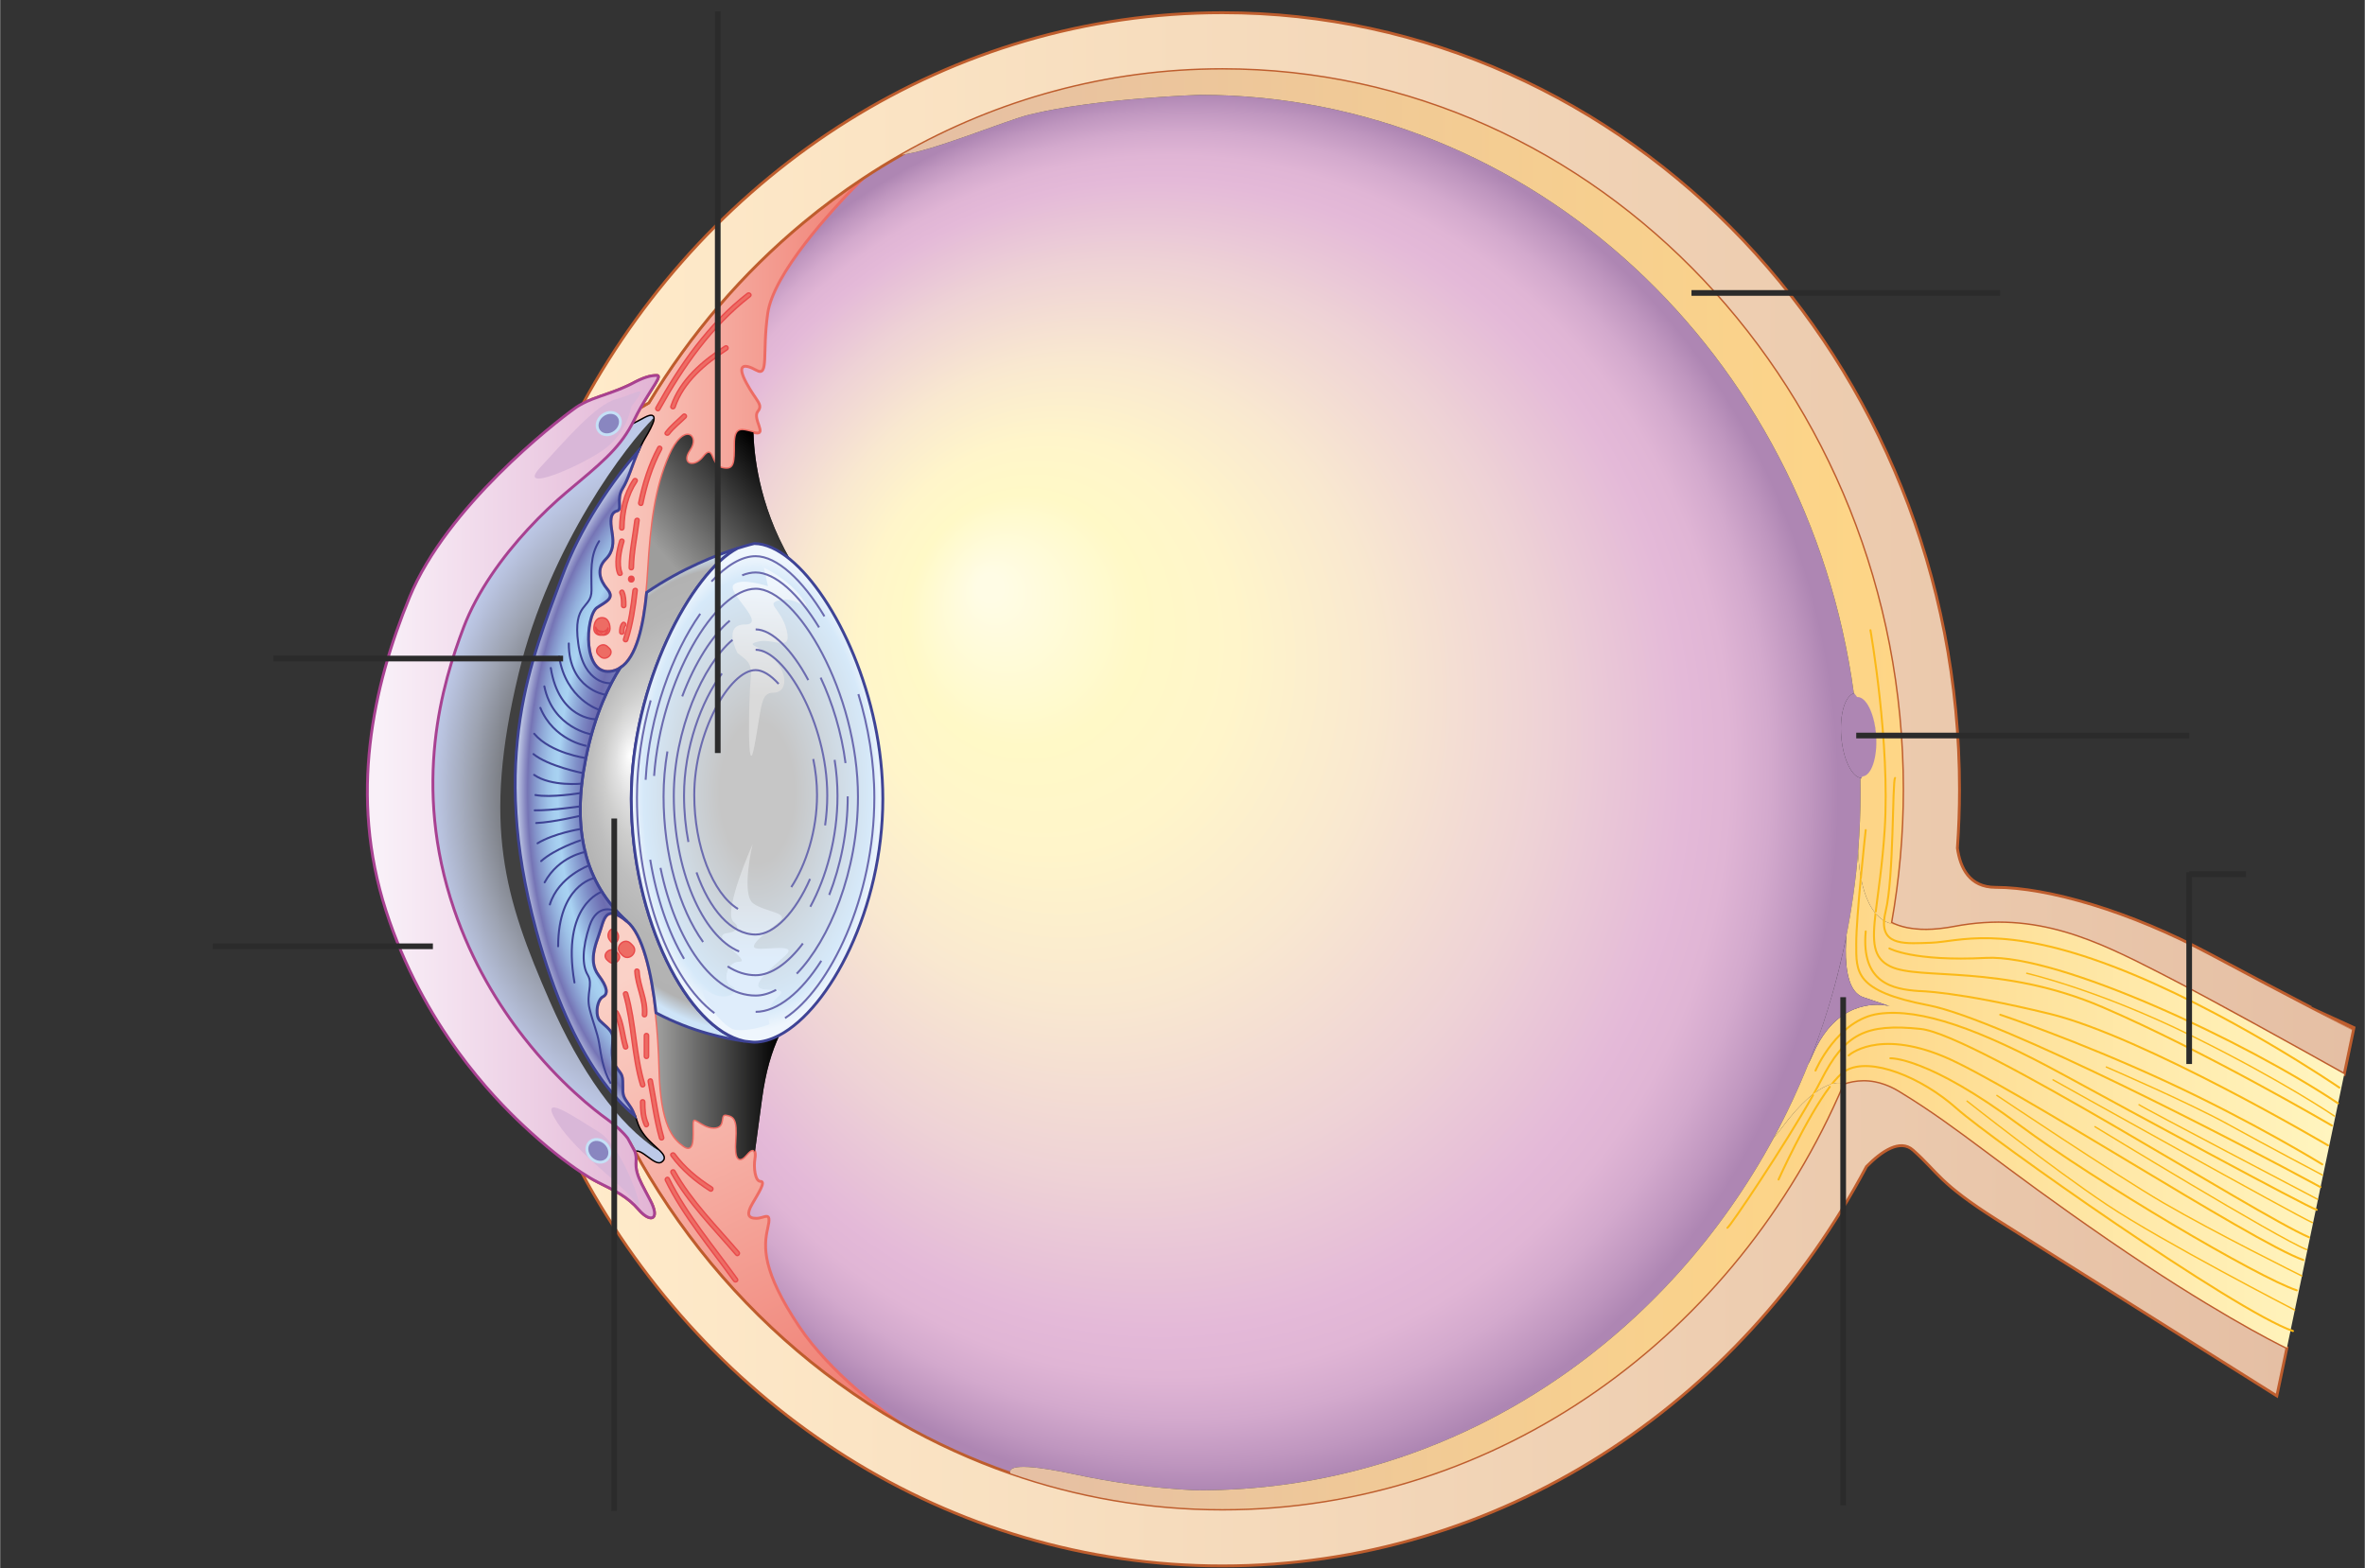 <?xml version="1.0" encoding="utf-8"?>
<svg xmlns="http://www.w3.org/2000/svg" xmlns:xlink="http://www.w3.org/1999/xlink" version="1.1" x="0px" y="0px" width="603px" height="400px" viewBox="0 0 416 276" xml:space="preserve">
  <rect x="0" y="0" width="416" height="276" fill="#333333" stroke="none"/>
  <g id="Posterior_x5F_compartment">
    <radialGradient id="3SVGID6_1_" cx="210.44" cy="139.478" r="112.922" fx="173.344" fy="105.656" gradientTransform="matrix(1 0 0 1.09 0 -12.539)" gradientUnits="userSpaceOnUse">
      <stop offset="0.02" style="stop-color:#FFFCE5"/>
      <stop offset="0.179" style="stop-color:#FFF9C7"/>
      <stop offset="0.294" style="stop-color:#FFF5CA"/>
      <stop offset="0.46" style="stop-color:#F9E8D0"/>
      <stop offset="0.657" style="stop-color:#EED2D6"/>
      <stop offset="0.823" style="stop-color:#E4B9D8"/>
      <stop offset="0.873" style="stop-color:#E0B5D5"/>
      <stop offset="0.921" style="stop-color:#D3A9CD"/>
      <stop offset="0.968" style="stop-color:#BF96BF"/>
      <stop offset="1" style="stop-color:#AE86B3"/>
    </radialGradient>
    <path fill="url(#3SVGID6_1_)" d="M327.425,136.917c-1.636-0.116-3.188-3.246-3.525-7.213c-0.337-3.968,0.668-7.315,2.261-7.704   l-0.066-0.084c-8.09-59.415-56.597-105.225-115.041-105.225c0,0-18.243,0.591-29.999,3.481c-4.098,1.007-17.306,6.526-22.438,7.05   c-2.348,1.334-4.647,2.751-6.899,4.243c-5.759,5.766-15.693,16.712-16.689,23.689c-1,7,0.25,11.25-2,10s-3.5-1-1.75,2.25   s3,3.75,2,5s1.75,4.25-0.5,3.75c-0.088-0.02-0.171-0.04-0.255-0.06c0.063,3.221,0.773,12.562,6.454,22.359   c8.075,6.656,16.302,24.237,16.302,42.102c0,19.374-9.309,36.913-18.18,41.61c-1.367,2.918-2.413,6.355-3.07,11.239   c-0.602,4.47-0.997,7.402-1.256,9.327c0.081,0.277,0.088,0.678,0.006,1.173c-0.25,1.5,0,4,1,4s-0.5,2.25-1.5,4s-0.75,2.5,0.75,2.5   s2.75-1.5,2,1.75s-1,7.5,5.5,17.25c5.506,8.259,14.955,15.08,17.718,16.975c6.185,3.544,12.698,6.522,19.475,8.882   c-0.635-1.914,5.521-1.043,11.058,0.144c7,1.5,14,2.5,21.408,2.854c0.289,0.014,0.578,0.003,0.867,0.003   c40.689,0,76.555-22.208,97.326-55.749c3.749-6.054,6.999-12.48,9.703-19.208c0.98-2.438,1.892-4.915,2.724-7.43   c0.998-3.016,1.877-6.089,2.652-9.207c0.497-1.998,0.956-4.011,1.358-6.047c0.969-4.897,1.665-9.9,2.062-14.991   c0.261-3.349,0.4-6.733,0.4-10.152c0-0.776-0.007-1.55-0.021-2.323L327.425,136.917z"/>
  </g>
  <g id="Ciliary_x5F_body">
    <g>
      <linearGradient id="3SVGID6_2_" gradientUnits="userSpaceOnUse" x1="103.499" y1="74.818" x2="151.718" y2="74.818">
        <stop offset="0" style="stop-color:#FAD1C7"/>
        <stop offset="0.022" style="stop-color:#FACFC5"/>
        <stop offset="1" style="stop-color:#F08074"/>
      </linearGradient>
      <path fill="url(#3SVGID6_2_)" stroke="#ED6C64" stroke-width="0.5" stroke-miterlimit="10" d="M141.371,39.144    c-10.69,8.863-19.925,19.605-27.258,31.754c-0.471,0.267-0.957,0.553-1.457,0.858c-0.376,0.668-0.758,1.382-1.127,2.147    c-0.15,0.311-0.304,0.611-0.463,0.905c0.361-0.173,0.73-0.361,1.096-0.554c0.38-0.201,0.757-0.405,1.117-0.601    c2.75-1.5,1.5,1,0,3.5c-0.402,0.67-0.767,1.47-1.112,2.315c-0.941,2.306-1.724,4.971-2.638,6.435c-1.25,2,0,3.75-1,4    s-1.25,1.25-1,3c0.049,0.345,0.106,0.702,0.155,1.063c0.202,1.469,0.25,3.033-1.155,4.438c-1.75,1.75-1,3.75,0.25,5.25    s0.25,2-1.75,3.25c-1.05,0.656-1.754,3.861-1.464,6.686c0.263,2.556,1.339,4.801,3.714,4.564c0.652-0.065,1.237-0.282,1.769-0.615    c2.911-1.83,4.105-7.379,4.68-13.282c0.125-1.28,0.224-2.574,0.301-3.853c0.5-8.25,1.25-14.5,3.75-20.25s5.25-3.5,3.5-1    s0.75,3.5,2.5,1.25s1,1.5,3.25,2s2.25-1,2.25-4.25c0-3.124,1.157-2.553,3.245-2.06c0.084,0.02,0.167,0.04,0.255,0.06    c2.25,0.5-0.5-2.5,0.5-3.75s-0.25-1.75-2-5s-0.5-3.5,1.75-2.25s1-3,2-10c0.997-6.977,10.931-17.923,16.689-23.689    C148.14,33.836,144.684,36.397,141.371,39.144z"/>
      <linearGradient id="3SVGID6_3_" gradientUnits="userSpaceOnUse" x1="108.918" y1="172.665" x2="145.418" y2="248.165">
        <stop offset="0" style="stop-color:#FAD1C7"/>
        <stop offset="0.022" style="stop-color:#FACFC5"/>
        <stop offset="1" style="stop-color:#F08074"/>
      </linearGradient>
      <path fill="url(#3SVGID6_3_)" stroke="#ED6C64" stroke-width="0.5" stroke-miterlimit="10" d="M140.529,233.404    c-6.5-9.75-6.25-14-5.5-17.25s-0.5-1.75-2-1.75s-1.75-0.75-0.75-2.5s2.5-4,1.5-4s-1.25-2.5-1-4    c0.083-0.495,0.075-0.896-0.006-1.173c-0.164-0.563-0.657-0.582-1.494,0.423c-1.25,1.5-2,1-1.75-2.5s-0.25-4.25-1.75-4.5    s0,2.25-2.25,2.25s-3.75-2.75-3.75-0.5s0.25,5-1.5,3.75s-4-3.5-4.25-13.5c-0.079-3.16-0.284-6.593-0.652-9.915    c-0.796-7.192-2.362-13.862-5.098-16.085c-4-3.25-4-0.25-5,2.5c-0.639,1.757-1.067,3.309-0.906,4.723    c0.091,0.799,0.365,1.555,0.906,2.277c1.5,2,1.75,3.25,0.75,3.75c-0.583,0.292-0.985,1.348-1.03,2.376    c-0.032,0.735,0.113,1.457,0.53,1.874c0.152,0.152,0.31,0.297,0.468,0.44c0.883,0.798,1.782,1.5,1.782,2.56    c0,0.334-0.035,0.741-0.068,1.185c-0.091,1.216-0.165,2.716,0.568,3.815c1,1.5,1.25,1.25,1.25,3.25s0,2,1.25,3.75    c0.416,0.582,0.633,1.108,0.809,1.635c0.353,1.057,0.523,2.113,1.691,3.615c1.75,2.25,4.5,3.5,3,4.5    c-1.089,0.727-3.497-2.632-4.637-1.844c0.011,0.036,0.015,0.072,0.026,0.109c0.822,1.486,1.666,2.958,2.543,4.405    c8.681,14.335,20.018,26.7,33.265,36.325c3.465,2.518,7.058,4.851,10.771,6.979C155.483,248.484,146.035,241.663,140.529,233.404z    "/>
      <path fill="#ED6C64" stroke="#E94B4C" stroke-width="0.25" stroke-miterlimit="10" d="M107.279,110.57    c-0.022-1.024-0.492-2.058-1.718-1.836c-0.844,0.152-1.094,1.119-1.116,1.836c-0.05,1.613,2.45,1.608,2.5,0    c0.01-0.161,0.005-0.161-0.014-0.001c0.038-0.235-0.126,0.211-0.186,0.26c-0.184,0.107-0.368,0.214-0.552,0.322    c0.01-0.002,0.021-0.004,0.031-0.006c-0.321-0.042-0.642-0.084-0.963-0.126c0.01,0.005,0.02,0.01,0.03,0.016    c-0.149-0.15-0.299-0.299-0.449-0.449c-0.075-0.229-0.092-0.267-0.051-0.112c-0.025-0.132-0.03-0.101-0.014,0.096    C104.814,112.18,107.314,112.184,107.279,110.57L107.279,110.57z"/>
      <path fill="#ED6C64" stroke="#E94B4C" stroke-width="0.25" stroke-miterlimit="10" d="M109.145,167.788    c0.111,0.111,0.222,0.223,0.333,0.333c1.141,1.141,2.909-0.627,1.768-1.768c-0.111-0.111-0.222-0.222-0.333-0.333    C109.772,164.879,108.004,166.647,109.145,167.788L109.145,167.788z"/>
      <path fill="#ED6C64" stroke="#E94B4C" stroke-width="0.25" stroke-miterlimit="10" d="M107.182,165.37    c0.072,0.098,0.144,0.196,0.216,0.294c0.739,1.007,1.884-0.553,1.145-1.56c-0.072-0.098-0.144-0.196-0.216-0.294    C107.588,162.803,106.442,164.363,107.182,165.37L107.182,165.37z"/>
      <path fill="#ED6C64" stroke="#E94B4C" stroke-width="0.25" stroke-miterlimit="10" d="M106.76,168.914    c0.099,0.092,0.198,0.184,0.296,0.276c1.016,0.944,2.591-0.519,1.575-1.463c-0.099-0.092-0.198-0.184-0.297-0.276    C107.319,166.507,105.744,167.97,106.76,168.914L106.76,168.914z"/>
      <path fill="#ED6C64" stroke="#E94B4C" stroke-width="0.25" stroke-miterlimit="10" d="M105.26,115.247    c0.099,0.092,0.198,0.184,0.296,0.276c1.016,0.944,2.591-0.519,1.575-1.463c-0.099-0.092-0.198-0.184-0.297-0.276    C105.819,112.84,104.244,114.303,105.26,115.247L105.26,115.247z"/>
      <path fill="#ED6C64" stroke="#E94B4C" stroke-width="0.25" stroke-miterlimit="10" d="M109.391,100.804    c-0.637-1.555-0.14-3.945,0.333-5.467c0.144-0.463-0.581-0.66-0.724-0.199c-0.513,1.651-1.019,4.192-0.333,5.866    C108.848,101.445,109.574,101.252,109.391,100.804L109.391,100.804z"/>
      <path fill="#ED6C64" stroke="#E94B4C" stroke-width="0.25" stroke-miterlimit="10" d="M109.039,104.427    c0.313,0.669,0.281,1.421,0.282,2.144c0,0.484,0.75,0.484,0.75,0c0-0.873-0.007-1.718-0.384-2.522    C109.481,103.61,108.834,103.991,109.039,104.427L109.039,104.427z"/>
      <path fill="#ED6C64" stroke="#E94B4C" stroke-width="0.25" stroke-miterlimit="10" d="M111.654,91.57    c-0.335,2.787-0.956,5.517-1,8.333c-0.007,0.484,0.743,0.483,0.75,0c0.044-2.813,0.665-5.55,1-8.333    C112.461,91.091,111.711,91.096,111.654,91.57L111.654,91.57z"/>
      <path fill="#ED6C64" stroke="#E94B4C" stroke-width="0.25" stroke-miterlimit="10" d="M111.32,103.904    c-0.327,2.915-0.756,5.768-1.653,8.567c-0.148,0.462,0.577,0.658,0.724,0.199c0.917-2.862,1.346-5.789,1.68-8.766    C112.124,103.423,111.374,103.429,111.32,103.904L111.32,103.904z"/>
      <path fill="#ED6C64" stroke="#E94B4C" stroke-width="0.25" stroke-miterlimit="10" d="M109.43,109.639    c-0.387,0.455-0.441,1.022-0.443,1.599c-0.001,0.484,0.749,0.483,0.75,0c0.001-0.349-0.017-0.786,0.223-1.068    C110.272,109.803,109.744,109.27,109.43,109.639L109.43,109.639z"/>
      <g>
        <path fill="#ED6C64" d="M111.029,101.904"/>
        <g><path fill="#E94B4C" d="M111.029,102.529c0.806,0,0.806-1.25,0-1.25S110.223,102.529,111.029,102.529L111.029,102.529z"/>
        </g>
      </g>
      <path fill="#ED6C64" stroke="#E94B4C" stroke-width="0.25" stroke-miterlimit="10" d="M113.057,88.67    c0.691-3.34,1.676-6.561,3.295-9.577c0.229-0.426-0.418-0.805-0.647-0.379c-1.648,3.07-2.667,6.353-3.372,9.756    C112.236,88.942,112.959,89.144,113.057,88.67L113.057,88.67z"/>
      <path fill="#ED6C64" stroke="#E94B4C" stroke-width="0.25" stroke-miterlimit="10" d="M117.686,76.427    c0.852-1.109,1.952-1.95,2.941-2.924c0.345-0.34-0.186-0.87-0.53-0.53c-1.039,1.023-2.165,1.911-3.059,3.076    C116.744,76.432,117.396,76.805,117.686,76.427L117.686,76.427z"/>
      <path fill="#ED6C64" stroke="#E94B4C" stroke-width="0.25" stroke-miterlimit="10" d="M109.737,92.904    c0.042-2.872,0.662-5.736,2.282-8.144c0.271-0.403-0.379-0.778-0.647-0.379c-1.69,2.513-2.34,5.527-2.384,8.523    C108.98,93.388,109.73,93.387,109.737,92.904L109.737,92.904z"/>
      <path fill="#ED6C64" stroke="#E94B4C" stroke-width="0.25" stroke-miterlimit="10" d="M111.654,170.904    c0.12,2.63,1.553,4.982,1.333,7.667c-0.04,0.482,0.711,0.479,0.75,0c0.22-2.692-1.213-5.037-1.333-7.667    C112.382,170.422,111.632,170.42,111.654,170.904L111.654,170.904z"/>
      <path fill="#ED6C64" stroke="#E94B4C" stroke-width="0.25" stroke-miterlimit="10" d="M113.32,182.237c0,1.222,0,2.444,0,3.667    c0,0.483,0.75,0.483,0.75,0c0-1.222,0-2.444,0-3.667C114.07,181.753,113.32,181.753,113.32,182.237L113.32,182.237z"/>
      <path fill="#ED6C64" stroke="#E94B4C" stroke-width="0.25" stroke-miterlimit="10" d="M114,190.337c0.646,3.342,1.062,6.72,2,10    c0.133,0.464,0.857,0.267,0.724-0.199c-0.939-3.279-1.354-6.658-2-10C114.632,189.663,113.909,189.865,114,190.337L114,190.337z"/>
      <path fill="#ED6C64" stroke="#E94B4C" stroke-width="0.25" stroke-miterlimit="10" d="M109.667,175.003    c1.5,5.247,1.416,10.775,3,16c0.14,0.461,0.864,0.265,0.724-0.199c-1.584-5.223-1.5-10.752-3-16    C110.258,174.34,109.534,174.538,109.667,175.003L109.667,175.003z"/>
      <path fill="#ED6C64" stroke="#E94B4C" stroke-width="0.25" stroke-miterlimit="10" d="M112.654,193.904    c0.001,1.465,0.091,2.842,0.718,4.189c0.204,0.438,0.85,0.057,0.647-0.379c-0.565-1.215-0.614-2.493-0.615-3.811    C113.403,193.42,112.653,193.42,112.654,193.904L112.654,193.904z"/>
      <path fill="#ED6C64" stroke="#E94B4C" stroke-width="0.25" stroke-miterlimit="10" d="M108.039,178.427    c0.997,1.811,1.024,3.963,1.628,5.91c0.143,0.46,0.867,0.264,0.724-0.199c-0.626-2.018-0.67-4.211-1.705-6.09    C108.453,177.625,107.805,178.002,108.039,178.427L108.039,178.427z"/>
      <path fill="#ED6C64" stroke="#E94B4C" stroke-width="0.25" stroke-miterlimit="10" d="M116.019,72.093    c4.155-7.508,9.111-14.614,15.941-19.924c0.381-0.296-0.153-0.823-0.53-0.53c-6.88,5.349-11.874,12.515-16.059,20.076    C115.137,72.138,115.785,72.516,116.019,72.093L116.019,72.093z"/>
      <path fill="#ED6C64" stroke="#E94B4C" stroke-width="0.25" stroke-miterlimit="10" d="M118.724,71.67    c1.508-4.442,5.342-7.637,9.161-10.109c0.404-0.262,0.029-0.911-0.379-0.647c-3.998,2.587-7.929,5.916-9.505,10.557    C117.845,71.93,118.569,72.125,118.724,71.67L118.724,71.67z"/>
      <path fill="#ED6C64" stroke="#E94B4C" stroke-width="0.25" stroke-miterlimit="10" d="M117.039,207.76    c3.174,6.431,7.853,11.866,12,17.666c0.279,0.39,0.93,0.016,0.647-0.379c-4.147-5.799-8.826-11.235-12-17.666    C117.472,206.948,116.825,207.328,117.039,207.76L117.039,207.76z"/>
      <path fill="#ED6C64" stroke="#E94B4C" stroke-width="0.25" stroke-miterlimit="10" d="M118.039,206.426    c3,5.384,7.417,9.759,11.392,14.41c0.314,0.368,0.843-0.165,0.53-0.531c-3.934-4.603-8.306-8.931-11.274-14.258    C118.451,205.625,117.803,206.003,118.039,206.426L118.039,206.426z"/>
      <path fill="#ED6C64" stroke="#E94B4C" stroke-width="0.25" stroke-miterlimit="10" d="M118.039,203.426    c1.837,2.504,4.19,4.477,6.801,6.135c0.41,0.26,0.786-0.39,0.379-0.648c-2.497-1.585-4.775-3.469-6.532-5.865    C118.403,202.662,117.752,203.036,118.039,203.426L118.039,203.426z"/>
    </g>
  </g>
  <g id="Anterior_x5F_compartment">
    <g>
      <linearGradient id="3SVGID6_4_" gradientUnits="userSpaceOnUse" x1="136.481" y1="81.756" x2="116.712" y2="98.483">
        <stop offset="0" style="stop-color:#000000"/>
        <stop offset="0.98" style="stop-color:#9D9D9C"/>
      </linearGradient>
      <path fill="url(#3SVGID6_4_)" d="M132.654,95.654c1.988,0,4.15,1.008,6.323,2.799c-5.68-9.797-6.391-19.138-6.454-22.359    c-2.087-0.493-3.245-1.064-3.245,2.06c0,3.25,0,4.75-2.25,4.25s-1.5-4.25-3.25-2s-4.25,1.25-2.5-1.25s-1-4.75-3.5,1    s-3.25,12-3.75,20.25c-0.078,1.278-0.177,2.573-0.301,3.853c6.217-4.261,12.458-6.644,15.993-7.77    C131.544,95.905,132.654,95.654,132.654,95.654z"/>
      <linearGradient id="3SVGID6_5_" gradientUnits="userSpaceOnUse" x1="115.377" y1="191.095" x2="137.099" y2="191.095">
        <stop offset="0.02" style="stop-color:#9D9D9C"/>
        <stop offset="1" style="stop-color:#000000"/>
      </linearGradient>
      <path fill="url(#3SVGID6_5_)" d="M131.147,183.251c-0.105-0.019-0.209-0.033-0.314-0.056c0.031,0.008,0.063,0.021,0.094,0.028    c-2.922-0.389-9.15-1.57-15.549-4.984c0.368,3.322,0.573,6.755,0.652,9.915c0.25,10,2.5,12.25,4.25,13.5s1.5-1.5,1.5-3.75    s1.5,0.5,3.75,0.5s0.75-2.5,2.25-2.25s2,1,1.75,4.5s0.5,4,1.75,2.5c0.837-1.005,1.33-0.986,1.494-0.423    c0.259-1.925,0.654-4.857,1.256-9.327c0.657-4.883,1.703-8.32,3.07-11.239c-1.51,0.8-3.009,1.239-4.445,1.239    C132.654,183.404,132.101,183.372,131.147,183.251z"/>
      <linearGradient id="3SVGID6_6_" gradientUnits="userSpaceOnUse" x1="110.401" y1="201.494" x2="111.668" y2="201.494">
        <stop offset="0.02" style="stop-color:#9D9D9C"/>
        <stop offset="1" style="stop-color:#000000"/>
      </linearGradient>
      <path fill="url(#3SVGID6_6_)" d="M110.401,200.318c0.399,0.758,0.803,1.513,1.216,2.261c0.017,0.03,0.034,0.061,0.05,0.091    c-0.011-0.037-0.015-0.073-0.026-0.109C111.409,201.823,110.985,201.074,110.401,200.318z"/>
    </g>
    <radialGradient id="3SVGID6_7_" cx="124.418" cy="139.354" r="48.591" fx="102.529" fy="139.386" gradientTransform="matrix(1 0 0 1.265 0 -36.879)" gradientUnits="userSpaceOnUse">
      <stop offset="0.004" style="stop-color:#000000"/>
      <stop offset="0.09" style="stop-color:#1A1A19"/>
      <stop offset="0.219" style="stop-color:#3D3D3D"/>
      <stop offset="0.374" style="stop-color:#5B5C5E"/>
      <stop offset="0.55" style="stop-color:#7D8087"/>
      <stop offset="0.743" style="stop-color:#9DA3B2"/>
      <stop offset="0.948" style="stop-color:#B8C2DE"/>
      <stop offset="0.997" style="stop-color:#BDC9E8"/>
    </radialGradient>
    <path fill="url(#3SVGID6_7_)" stroke="#000000" stroke-width="0.5" stroke-miterlimit="10" d="M113.279,199.904   c-1.168-1.502-1.339-2.559-1.691-3.615c-1.773-1.464-4.04-3.772-6.474-7.324c-3.604-5.259-7.571-13.244-10.835-25.311   c-8.25-30.5-0.75-47.75,4.5-62c1.698-4.608,3.918-8.793,6.146-12.354c2.715-4.338,5.439-7.745,7.243-9.831   c0.345-0.845,0.709-1.645,1.112-2.315c1.5-2.5,2.75-5,0-3.5c-0.359,0.196-0.736,0.4-1.117,0.601   c-0.366,0.193-0.735,0.381-1.096,0.554c-2.311,4.281-5.6,6.927-11.37,11.761c-2.118,1.775-4.492,4.01-6.844,6.561   c-4.497,4.875-8.916,10.926-11.323,17.272c-3.667,9.667-9.167,27.667-1.667,49.667c3.145,9.224,7.753,16.741,12.304,22.554   c6.304,8.052,12.496,12.827,14.529,14.279c1.601,1.144,2.834,2.286,3.706,3.414c0.584,0.756,1.008,1.505,1.241,2.242   c1.141-0.788,3.548,2.57,4.637,1.844C117.779,203.404,115.029,202.154,113.279,199.904z"/>
    <g>
      <radialGradient id="3SVGID6_8_" cx="124.418" cy="139.354" r="48.591" fx="102.529" fy="139.386" gradientTransform="matrix(1 0 0 1.265 0 -36.879)" gradientUnits="userSpaceOnUse">
        <stop offset="0.004" style="stop-color:#000000"/>
        <stop offset="0.09" style="stop-color:#1A1A19"/>
        <stop offset="0.219" style="stop-color:#3D3D3D"/>
        <stop offset="0.374" style="stop-color:#5B5C5E"/>
        <stop offset="0.55" style="stop-color:#7D8087"/>
        <stop offset="0.743" style="stop-color:#9DA3B2"/>
        <stop offset="0.948" style="stop-color:#B8C2DE"/>
        <stop offset="0.997" style="stop-color:#BDC9E8"/>
      </radialGradient>
      <path fill="url(#3SVGID6_8_)" d="M95.362,176.237c-8-18.333-10.333-31-5.333-58c4.307-23.254,20.47-40.315,24.875-44.604    c0.005-0.526-0.434-0.629-1.625,0.021c-0.359,0.196-0.736,0.4-1.117,0.601c-0.366,0.193-0.735,0.381-1.096,0.554    c-2.311,4.281-5.6,6.927-11.37,11.761c-2.118,1.775-4.492,4.01-6.844,6.561c-4.497,4.875-8.916,10.926-11.323,17.272    c-3.667,9.667-9.167,27.667-1.667,49.667c3.145,9.224,7.753,16.741,12.304,22.554c6.304,8.052,12.496,12.827,14.529,14.279    c1.601,1.144,2.834,2.286,3.706,3.414c0.584,0.756,1.008,1.505,1.241,2.242c1.141-0.788,3.548,2.57,4.637,1.844    c0.803-0.535,0.383-1.145-0.445-1.939C108.783,198.061,100.628,188.306,95.362,176.237z"/>
      <path fill="#404040" d="M113.279,199.904c-1.168-1.502-1.339-2.559-1.691-3.615c-1.773-1.464-4.04-3.772-6.474-7.324    c-3.604-5.259-7.571-13.244-10.835-25.311c-8.25-30.5-0.75-47.75,4.5-62c1.698-4.608,3.918-8.793,6.146-12.354    c2.715-4.338,5.439-7.745,7.243-9.831c0.345-0.845,0.709-1.645,1.112-2.315c0.85-1.417,1.618-2.832,1.625-3.521    c-4.405,4.289-18.208,22.104-23.708,44.938c-6.43,26.695-2.5,39.333,5.5,57.667c5.266,12.069,12.088,21.824,19.139,26.227    C115.116,201.776,114.091,200.949,113.279,199.904z"/>
    </g>
  </g>
  <g id="Sclera">
    <g>
      <linearGradient id="3SVGID6_9_" gradientUnits="userSpaceOnUse" x1="102.289" y1="232.818" x2="402.303" y2="232.818">
        <stop offset="0" style="stop-color:#FFEBCA"/>
        <stop offset="1" style="stop-color:#E5BFA4"/>
      </linearGradient>
      <path fill="url(#3SVGID6_9_)" stroke="#BE5D2D" stroke-width="0.5" stroke-miterlimit="10" d="M334.445,192.158    c-0.139-0.085-0.275-0.169-0.416-0.254c-0.85-0.514-1.679-0.895-2.491-1.184c-0.577-0.206-1.146-0.361-1.702-0.467    c-0.716-0.136-1.414-0.194-2.092-0.187c-1.243,0.014-2.419,0.244-3.515,0.627c-18.74,44.097-60.637,74.877-109.201,74.877    c-13.022,0-25.562-2.222-37.307-6.311c-6.776-2.359-13.29-5.338-19.475-8.882c-3.714-2.128-7.307-4.461-10.771-6.979    c-13.247-9.625-24.583-21.99-33.265-36.325c-0.877-1.447-1.721-2.919-2.543-4.405c0.155,0.529,0.231,1.054,0.195,1.568    c-0.058,0.81,0.013,1.479,0.196,2.153c0.344,1.271,1.107,2.561,2.304,4.847c1.651,3.151,0.328,3.862-1.412,2.271    c-0.192-0.177-0.389-0.373-0.588-0.605c-2-2.334-4.167-3.333-7.167-4.833c-0.833-0.417-1.819-1.002-2.907-1.717    c22.332,41.304,64.499,69.217,112.74,69.217c48.654,0,91.127-28.396,113.307-70.283c2.649-2.685,5.905-4.918,8.193-2.884    c4.5,4,4.5,5.75,14.75,12.25s49.25,31,49.25,31l1.774-8.479c-2.366-1.16-13.593-6.864-31.274-19.021    C351.291,204.583,344.941,198.562,334.445,192.158z"/>
      <linearGradient id="3SVGID6_10_" gradientUnits="userSpaceOnUse" x1="102.543" y1="95.64" x2="414.029" y2="95.64">
        <stop offset="0" style="stop-color:#FFEBCA"/>
        <stop offset="1" style="stop-color:#E5BFA4"/>
      </linearGradient>
      <path fill="url(#3SVGID6_10_)" stroke="#BE5D2D" stroke-width="0.5" stroke-miterlimit="10" d="M388.779,167.904    c-14-7.5-28.5-11.75-37.75-11.75c-4.58,0-6.217-3.433-6.703-6.898c0.244-3.417,0.37-6.869,0.37-10.352    c0-75.358-58.169-136.667-129.667-136.667c-48.055,0-90.088,27.696-112.485,68.738c0.449-0.231,0.99-0.483,1.653-0.738    c1.859-0.715,3.952-1.326,5.88-2.217c0.319-0.147,0.645-0.284,0.953-0.45c2.167-1.167,3.333-1.5,4.5-1.5    c0.982,0-0.871,2.131-2.873,5.687c0.5-0.305,0.986-0.591,1.457-0.858c7.333-12.149,16.567-22.892,27.258-31.754    c3.313-2.747,6.769-5.308,10.348-7.679c2.251-1.492,4.551-2.909,6.899-4.243c16.817-9.556,36.025-14.985,56.411-14.985    c65.985,0,119.667,56.822,119.667,126.667c0,8.029-0.718,15.882-2.073,23.5c0.794,0.41,1.745,0.748,2.875,0.973    c0.72,0.144,1.511,0.243,2.388,0.28c0.653,0.028,1.353,0.022,2.1-0.021c0.816-0.047,1.693-0.142,2.63-0.286    c0.379-0.059,0.765-0.122,1.164-0.198c14.5-2.75,25,2.5,36.25,8.25c8.707,4.45,25.291,13.687,32.349,17.638l1.651-7.888    C414.029,181.154,402.779,175.404,388.779,167.904z"/>
    </g>
  </g>
  <g id="Fovea">
    <path fill="#AE86B3" d="M330.088,129.178c-0.352-4.132-2.02-7.365-3.729-7.22c-0.067,0.006-0.133,0.025-0.198,0.042   c-1.593,0.389-2.598,3.736-2.261,7.704c0.337,3.967,1.89,7.097,3.525,7.213c0.068,0.004,0.136,0.013,0.204,0.007   C329.338,136.779,330.438,133.31,330.088,129.178z"/>
  </g>
  <g id="Optic_x5F_nerve">
    <g>
      <linearGradient id="3SVGID6_11_" gradientUnits="userSpaceOnUse" x1="321.559" y1="193.451" x2="421.877" y2="193.451">
        <stop offset="5.693900e-004" style="stop-color:#FED686"/>
        <stop offset="1" style="stop-color:#FFF9C7"/>
      </linearGradient>
      <path fill="url(#3SVGID6_11_)" d="M380.029,171.404c-11.25-5.75-21.75-11-36.25-8.25c-0.399,0.076-0.785,0.139-1.164,0.198    c-0.937,0.144-1.813,0.238-2.63,0.286c-0.747,0.043-1.446,0.048-2.1,0.021c-0.29-0.012-0.557-0.041-0.828-0.066    c-0.55-0.051-1.078-0.117-1.56-0.214c-0.871-0.173-1.634-0.415-2.302-0.704c-5.595-0.948-6.257-10.122-6.327-12.945    c-0.412,5.25-1.148,10.403-2.169,15.447c0.037-0.186,0.08-0.369,0.117-0.555c-0.126,1.473-0.205,3.405-0.018,5.246    c0.264,2.579,1.053,4.968,2.98,5.622c4.667,1.583,4.667,1.583,4.667,1.583s-6.18-1.802-10.981,4.142    c-0.938,1.162-1.825,2.615-2.603,4.441c-0.259,0.609-0.52,1.151-0.78,1.65c0.023-0.059,0.045-0.119,0.068-0.177    c-1.795,4.484-3.825,8.837-6.092,13.032c0.387-0.413,0.817-0.932,1.304-1.588c7.167-9.667,10.866-7.877,10.866-7.877    c1.096-0.383,2.271-0.613,3.515-0.627c0.678-0.008,1.376,0.051,2.092,0.187c0.557,0.106,1.125,0.261,1.702,0.467    c0.813,0.289,1.642,0.67,2.491,1.184c0.141,0.085,0.277,0.169,0.416,0.254c10.496,6.404,16.846,12.425,36.584,25.996    c17.682,12.156,28.908,17.86,31.274,19.021l10.074-48.132C405.32,185.091,388.736,175.854,380.029,171.404z"/>
      <g><path fill="none" stroke="#FBB917" stroke-width="0.35" stroke-linecap="round" stroke-linejoin="round" stroke-miterlimit="10" d="     M321.875,191.258c1.008-1.338,1.975-2.366,2.82-2.854c4.334-2.5,13.333,1.167,19.5,6.667s49.001,35.667,59.167,39.167"/><path fill="none" stroke="#FBB917" stroke-width="0.35" stroke-linecap="round" stroke-linejoin="round" stroke-miterlimit="10" d="     M331.425,162.041c-0.308,4.435,3.914,4.013,8.271,3.863c4.833-0.167,12.333-3.333,32,4.167s39.833,21.333,39.833,21.333"/><path fill="none" stroke="#FBB917" stroke-width="0.35" stroke-linecap="round" stroke-linejoin="round" stroke-miterlimit="10" d="     M329.961,160.409c-0.634,5.337-0.535,8.161,2.567,9.662c5.167,2.5,19.5-0.5,37.334,7.167s40.333,20.833,40.333,20.833"/><path fill="none" stroke="#FBB917" stroke-width="0.35" stroke-linecap="round" stroke-linejoin="round" stroke-miterlimit="10" d="     M318.924,192.737c0.542-0.964,1.027-1.861,1.438-2.666c4.166-8.167,7.834-10,17.5-9s58.666,32.501,68.333,36.667"/><path fill="none" stroke="#FBB917" stroke-width="0.35" stroke-linecap="round" stroke-linejoin="round" stroke-miterlimit="10" d="     M325.196,185.737c0,0,5.001-4.667,16.667,0.167s54.333,32.668,63.333,35.834"/><path fill="none" stroke="#FBB917" stroke-width="0.35" stroke-linecap="round" stroke-linejoin="round" stroke-miterlimit="10" d="     M332.363,166.904c0,0,4.167,2.334,17,1.667s45.666,14.708,61.916,25.583"/><path fill="none" stroke="#FBB917" stroke-width="0.35" stroke-linecap="round" stroke-linejoin="round" stroke-miterlimit="10" d="     M327.33,154.535c-0.406,4.292-0.801,9.1-0.801,11.536c0,5-0.333,8.333,12.667,10.833s55.5,24.667,69,32"/><path fill="none" stroke="#FBB917" stroke-width="0.35" stroke-linecap="round" stroke-linejoin="round" stroke-miterlimit="10" d="     M319.363,188.404c0,0,3.832-9,11.166-10s17.667,2.667,32.334,10.667c12.173,6.639,42.666,23.166,44.666,23.833"/><path fill="none" stroke="#FBB917" stroke-width="0.35" stroke-linecap="round" stroke-linejoin="round" stroke-miterlimit="10" d="     M409.529,201.571c0,0-32.5-19.167-49-23.167s-23-4-23-4c-4.5-0.333-10.166-1.333-9.333-10.5"/><path fill="none" stroke="#FBB917" stroke-width="0.35" stroke-linecap="round" stroke-linejoin="round" stroke-miterlimit="10" d="     M332.529,186.237c0,0,6.5-0.333,22.834,11.833c13.18,9.817,41.999,26.833,48.666,29"/><path fill="none" stroke="#FBB917" stroke-width="0.35" stroke-linecap="round" stroke-linejoin="round" stroke-miterlimit="10" d="     M351.863,178.571c0,0,13.5,4.5,29,11.667s27.666,14.667,27.666,14.667"/><path fill="none" stroke="#FBB917" stroke-width="0.25" stroke-linecap="round" stroke-linejoin="round" stroke-miterlimit="10" d="     M346.029,193.779c0,0,14.875,11.75,24.625,18.25s33,18.5,33,18.5"/><path fill="none" stroke="#FBB917" stroke-width="0.25" stroke-linecap="round" stroke-linejoin="round" stroke-miterlimit="10" d="     M351.279,192.779c0,0,20.751,13.917,29.25,18.875c9,5.25,24.375,12.875,24.375,12.875"/><path fill="none" stroke="#FBB917" stroke-width="0.25" stroke-linecap="round" stroke-linejoin="round" stroke-miterlimit="10" d="     M368.529,198.279c0,0,32.375,19.75,37.25,21.625"/><path fill="none" stroke="#FBB917" stroke-width="0.25" stroke-linecap="round" stroke-linejoin="round" stroke-miterlimit="10" d="     M356.529,171.279c0,0,12.5,2.875,28.75,10.875s25.375,14.25,25.375,14.25"/><path fill="none" stroke="#FBB917" stroke-width="0.25" stroke-linecap="round" stroke-linejoin="round" stroke-miterlimit="10" d="     M370.529,187.779c0,0,14.5,6.25,21.5,10.125s16.5,8.875,16.5,8.875"/><path fill="none" stroke="#FBB917" stroke-width="0.25" stroke-linecap="round" stroke-linejoin="round" stroke-miterlimit="10" d="     M361.154,190.029c0,0,42.75,23.875,45.625,25.125"/><path fill="none" stroke="#FBB917" stroke-width="0.25" stroke-linecap="round" stroke-linejoin="round" stroke-miterlimit="10" d="     M376.279,194.404c0.375,0.375,29.5,15.625,31.375,16.625"/>
      </g>
    </g>
  </g>
  <g id="Blind_spot">
    <path fill="#AE86B3" d="M318.863,185.654c0.777-1.827,1.664-3.279,2.603-4.441c4.802-5.944,10.981-4.142,10.981-4.142   s0,0-4.667-1.583c-1.928-0.654-2.717-3.043-2.98-5.622c-0.188-1.84-0.108-3.773,0.018-5.246c-0.037,0.186-0.08,0.37-0.117,0.555   c-0.16,0.792-0.327,1.58-0.502,2.366c-0.021,0.092-0.042,0.185-0.063,0.277c-0.565,2.519-1.202,5.008-1.912,7.464   c-0.004,0.013-0.008,0.027-0.012,0.04c-0.43,1.484-0.883,2.958-1.364,4.417c-0.014,0.044-0.026,0.09-0.041,0.134   c-0.049,0.147-0.104,0.292-0.153,0.438c-0.34,1.017-0.692,2.027-1.057,3.031c-0.075,0.206-0.152,0.412-0.228,0.617   c-0.393,1.063-0.799,2.118-1.218,3.166c-0.023,0.059-0.045,0.119-0.068,0.177C318.343,186.805,318.604,186.263,318.863,185.654z"/>
  </g>
  <g id="Retina">
    <g>
      <g>
        <linearGradient id="3SVGID6_12_" gradientUnits="userSpaceOnUse" x1="177.676" y1="228.067" x2="324.229" y2="228.067"><stop offset="0" style="stop-color:#E5BFA4"/><stop offset="1" style="stop-color:#FED686"/>
        </linearGradient>
        <path fill="url(#3SVGID6_12_)" d="M313.363,198.571c-0.486,0.656-0.917,1.175-1.304,1.588c-1.167,2.159-2.395,4.278-3.68,6.354     c-20.771,33.541-56.637,55.749-97.326,55.749c-0.289,0-0.579,0.011-0.867-0.003c-7.408-0.354-14.408-1.354-21.408-2.854     c-5.537-1.187-11.692-2.058-11.058-0.144c11.746,4.089,24.285,6.311,37.307,6.311c48.564,0,90.46-30.78,109.201-74.877     C324.229,190.694,320.53,188.904,313.363,198.571z"/>
        <g>
    <path fill="none" stroke="#FBB917" stroke-width="0.35" stroke-linecap="round" stroke-linejoin="round" stroke-miterlimit="10" d="      M312.863,207.571c0,0,4.857-10.796,9.013-16.313"/>
    <path fill="none" stroke="#FBB917" stroke-width="0.35" stroke-linecap="round" stroke-linejoin="round" stroke-miterlimit="10" d="      M303.863,216.071c0.45-0.15,10.11-14.521,15.062-23.334"/>
        </g>
      </g>
      <g>
        <linearGradient id="3SVGID6_13_" gradientUnits="userSpaceOnUse" x1="158.617" y1="87.456" x2="334.696" y2="87.456"><stop offset="0" style="stop-color:#E5BFA4"/><stop offset="1" style="stop-color:#FED686"/>
        </linearGradient>
        <path fill="url(#3SVGID6_13_)" d="M333.196,162.673c-0.199-0.086-0.392-0.175-0.573-0.269c1.355-7.618,2.073-15.472,2.073-23.5     c0-69.844-53.683-126.667-119.667-126.667c-20.386,0-39.594,5.429-56.411,14.985c5.132-0.524,18.34-6.042,22.438-7.05     c11.756-2.89,29.999-3.481,29.999-3.481c58.444,0,106.951,45.81,115.041,105.225l0.592,0.753     c1.584-0.106,3.078,2.935,3.336,6.792c0.259,3.858-0.816,7.071-2.4,7.177l-0.363,0.515c0.014,0.772,0.021,1.547,0.021,2.323     c0,3.419-0.14,6.803-0.4,10.152c-0.003,0.033-0.007,0.066-0.01,0.1C326.939,152.551,327.601,161.725,333.196,162.673z"/>
        <g>	<path fill="none" stroke="#FBB917" stroke-width="0.35" stroke-linecap="round" stroke-linejoin="round" stroke-miterlimit="10" d="      M333.363,136.904c-0.5,0.5-0.167,17.333-1.667,23.5c-0.148,0.608-0.236,1.152-0.271,1.637"/>	<path fill="none" stroke="#FBB917" stroke-width="0.35" stroke-linecap="round" stroke-linejoin="round" stroke-miterlimit="10" d="      M329.029,110.904c0,0,3.5,19.834,2.5,35.167c-0.399,6.125-1.146,10.788-1.567,14.338"/>	<path fill="none" stroke="#FBB917" stroke-width="0.35" stroke-linecap="round" stroke-linejoin="round" stroke-miterlimit="10" d="      M328.196,146.071c0,0-0.438,3.946-0.866,8.464"/>
        </g>
      </g>
    </g>
  </g>
  <g id="Lens">
    <g>
        <radialGradient id="3SVGID6_14_" cx="130.489" cy="139.355" r="32.321" fx="110.784" fy="134.478" gradientTransform="matrix(1 0 0 1.313 0 -43.679)" gradientUnits="userSpaceOnUse">
        <stop offset="0" style="stop-color:#FFFFFF"/>
        <stop offset="0.036" style="stop-color:#F9F9F9"/>
        <stop offset="0.201" style="stop-color:#E1E1E1"/>
        <stop offset="0.371" style="stop-color:#CDCDCC"/>
        <stop offset="0.544" style="stop-color:#BEBEBE"/>
        <stop offset="0.723" style="stop-color:#B5B5B5"/>
        <stop offset="0.915" style="stop-color:#B2B2B2"/>
        <stop offset="0.991" style="stop-color:#CEE4F8"/>
      </radialGradient>
      <path fill="url(#3SVGID6_14_)" stroke="#3E4395" stroke-width="0.5" stroke-miterlimit="10" d="M130.833,183.195    c-9.827-2.159-19.804-21.289-19.804-42.64c0-20.112,10.621-39.862,18.692-44.069c-3.535,1.126-9.776,3.509-15.993,7.77    c-0.575,5.903-1.77,11.453-4.68,13.282c-1.757,2.758-4.437,7.957-6.019,15.865c-2.5,12.5-0.25,22,7.25,28.75    c2.736,2.223,4.302,8.893,5.098,16.085c6.399,3.414,12.627,4.595,15.549,4.984C130.895,183.215,130.864,183.203,130.833,183.195z"/>
        <radialGradient id="3SVGID6_15_" cx="133.154" cy="139.529" r="22.168" gradientTransform="matrix(1 0 0 1.9 0 -125.616)" gradientUnits="userSpaceOnUse">
        <stop offset="0.295" style="stop-color:#C6C6C6"/>
        <stop offset="0.903" style="stop-color:#D6E9F9"/>
        <stop offset="0.993" style="stop-color:#EFF6FD"/>
      </radialGradient>
      <path fill="url(#3SVGID6_15_)" stroke="#3E4395" stroke-width="0.5" stroke-miterlimit="10" d="M138.977,98.453    c-2.173-1.791-4.335-2.799-6.323-2.799c0,0-1.109,0.251-2.933,0.833c-8.071,4.207-18.692,23.957-18.692,44.069    c0,21.351,9.977,40.481,19.804,42.64c0.105,0.023,0.209,0.037,0.314,0.056c0.954,0.121,1.507,0.153,1.507,0.153    c1.437,0,2.935-0.439,4.445-1.239c8.871-4.697,18.18-22.236,18.18-41.61C155.279,122.69,147.052,105.109,138.977,98.453z"/>
      <linearGradient id="3SVGID6_16_" gradientUnits="userSpaceOnUse" x1="135.435" y1="102.632" x2="134.435" y2="130.965">
        <stop offset="0.007" style="stop-color:#EFF6FD"/>
        <stop offset="0.705" style="stop-color:#DADADA"/>
      </linearGradient>
      <path fill="url(#3SVGID6_16_)" d="M134.362,99.904c0,0,4.333,2,6.667,5.333s-0.796-0.315-3.731,0.342s0.065,1.324,1.065,5.324    s-2.333,1.333-5,2s0.667,0.667,3,3.333s2,5.667-0.333,5.667s-2,2.333-3.333,9.333s-1-8.667-0.667-11.667s-0.667-3.334-2.333-4.667    c0,0-2.667-5,1.333-5s-3.333-5.667-2-7s6.041,0.268,6.041,0.268L134.362,99.904z"/>
      <linearGradient id="3SVGID6_17_" gradientUnits="userSpaceOnUse" x1="131.167" y1="176.571" x2="131.167" y2="149.87">
        <stop offset="0.295" style="stop-color:#DFEDFB"/>
        <stop offset="0.993" style="stop-color:#DADADA"/>
      </linearGradient>
      <path fill="url(#3SVGID6_17_)" d="M132.362,148.571c0,0-2.078,8.842,0.127,10.421s6.539,1.579,4.539,3.246s-5.667,4.333-4,4.667    s7.667-1,5,1.333s-5.667,5-4.333,5.667s5.333-0.333,3,1.667s-1.333,4.667-1.333,4.667s-3.333,1.333-6,1s-8-8.667-4.667-6.667    s5.667-0.333,4-1s-1-4.333,1.333-4.333s-5.333-4.333-2.333-5c0,0,3.333-0.333,1.333-2S132.362,148.571,132.362,148.571z"/>
      <g>
        <path fill="none" stroke="#6B6BAF" stroke-width="0.35" stroke-miterlimit="10" d="M125.65,178.292     c-7.956-5.971-13.626-21.306-13.626-37.933c0-5.862,0.912-11.707,2.416-17.102"/>
        <path fill="none" stroke="#6B6BAF" stroke-width="0.35" stroke-miterlimit="10" d="M150.978,122.151     c1.731,5.698,2.806,11.943,2.806,18.208c0,17.514-7.761,33.593-15.71,38.807"/>
        <path fill="none" stroke="#6B6BAF" stroke-width="0.35" stroke-miterlimit="10" d="M125.133,102.334     c2.625-2.821,5.325-4.457,7.771-4.456c3.711,0,8.224,4.132,12.103,10.588"/>
        <path fill="none" stroke="#6B6BAF" stroke-width="0.35" stroke-miterlimit="10" d="M113.551,137.234     c0.642-11.361,4.745-22.327,9.605-29.22"/>
        <path fill="none" stroke="#6B6BAF" stroke-width="0.35" stroke-miterlimit="10" d="M120.308,168.738     c-2.749-4.652-4.837-10.721-5.948-17.447"/>
        <path fill="none" stroke="#6B6BAF" stroke-width="0.35" stroke-miterlimit="10" d="M144.454,169.077     c-3.523,5.544-7.732,8.987-11.55,8.987"/>
        <path fill="none" stroke="#6B6BAF" stroke-width="0.35" stroke-miterlimit="10" d="M130.533,101.244     c0.809-0.33,1.604-0.502,2.371-0.502c3.42,0,7.571,3.77,11.158,9.676"/>
        <path fill="none" stroke="#6B6BAF" stroke-width="0.35" stroke-miterlimit="10" d="M136.513,174.189     c-1.219,0.659-2.434,1.012-3.609,1.011c-7.601,0-14.102-9.686-16.741-22.472"/>
        <path fill="none" stroke="#6B6BAF" stroke-width="0.35" stroke-miterlimit="10" d="M115.039,136.548     c1.244-17.078,10.793-32.942,17.865-32.942c7.235,0,18,18.215,18,36.621c0,13.044-4.995,25.167-10.772,31.122"/>
        <path fill="none" stroke="#6B6BAF" stroke-width="0.35" stroke-miterlimit="10" d="M123.66,165.775     c-4.205-5.851-6.957-15.427-6.957-25.631c0-2.661,0.242-5.318,0.678-7.903"/>
        <path fill="none" stroke="#6B6BAF" stroke-width="0.35" stroke-miterlimit="10" d="M141.217,166.029     c-2.636,3.495-5.594,5.591-8.313,5.591c-1.718,0-3.373-0.55-4.927-1.556"/>
        <path fill="none" stroke="#6B6BAF" stroke-width="0.35" stroke-miterlimit="10" d="M149.104,140.144     c0,6.259-1.277,12.281-3.258,17.353"/>
        <path fill="none" stroke="#6B6BAF" stroke-width="0.35" stroke-miterlimit="10" d="M144.337,119.25     c2.052,4.374,3.672,9.589,4.379,15.038"/>
        <path fill="none" stroke="#6B6BAF" stroke-width="0.35" stroke-miterlimit="10" d="M119.987,122.555     c2.219-5.912,5.296-10.746,8.366-13.329"/>
        <path fill="none" stroke="#6B6BAF" stroke-width="0.35" stroke-miterlimit="10" d="M146.796,133.721     c0.327,2.081,0.507,4.209,0.507,6.34c0,7.362-1.989,14.356-4.783,19.51"/>
        <path fill="none" stroke="#6B6BAF" stroke-width="0.35" stroke-miterlimit="10" d="M132.904,110.765     c2.857,0,6.402,3.551,9.261,8.918"/>
        <path fill="none" stroke="#6B6BAF" stroke-width="0.35" stroke-miterlimit="10" d="M130.002,167.442     c-6.562-2.738-11.498-14.497-11.498-27.381c0-11.593,5.169-23.092,10.327-27.458"/>
        <path fill="none" stroke="#6B6BAF" stroke-width="0.35" stroke-miterlimit="10" d="M132.904,114.345     c5.064,0,12.6,12.751,12.6,25.634c0,1.792-0.135,3.56-0.382,5.274"/>
        <path fill="none" stroke="#6B6BAF" stroke-width="0.35" stroke-miterlimit="10" d="M121.075,148.174     c-0.499-2.597-0.771-5.365-0.771-8.195c0-8.354,3.068-16.652,6.671-21.454"/>
        <path fill="none" stroke="#6B6BAF" stroke-width="0.35" stroke-miterlimit="10" d="M142.477,154.671     c-2.545,5.845-6.283,9.79-9.573,9.79c-4.319,0-8.131-4.468-10.401-10.938"/>
        <path fill="none" stroke="#6B6BAF" stroke-width="0.35" stroke-miterlimit="10" d="M129.795,159.955     c-4.45-2.712-7.691-11.016-7.691-20.059c0-11.042,6.253-21.972,10.8-21.972c1.241,0,2.655,0.893,4.042,2.427"/>
        <path fill="none" stroke="#6B6BAF" stroke-width="0.35" stroke-miterlimit="10" d="M143.038,133.569     c0.423,2.053,0.666,4.188,0.666,6.328c0,6.317-1.952,12.274-4.527,16.215"/>
      </g>
    </g>
  </g>
  <g id="Iris">
    <g>
      <radialGradient id="3SVGID6_18_" cx="131.887" cy="139.379" r="41.999" gradientTransform="matrix(-1 0 0 -1.632 263.774 366.785)" gradientUnits="userSpaceOnUse">
        <stop offset="0.005" style="stop-color:#A8D2F2"/>
        <stop offset="0.129" style="stop-color:#A6CFF0"/>
        <stop offset="0.245" style="stop-color:#A0C7EB"/>
        <stop offset="0.357" style="stop-color:#97B8E2"/>
        <stop offset="0.467" style="stop-color:#8BA4D6"/>
        <stop offset="0.574" style="stop-color:#7C8AC5"/>
        <stop offset="0.675" style="stop-color:#6D6DB0"/>
        <stop offset="0.694" style="stop-color:#7276B7"/>
        <stop offset="0.729" style="stop-color:#7F8FC8"/>
        <stop offset="0.776" style="stop-color:#97B7E1"/>
        <stop offset="0.804" style="stop-color:#A8D2F2"/>
        <stop offset="0.823" style="stop-color:#A5CEEF"/>
        <stop offset="0.847" style="stop-color:#9EC2E8"/>
        <stop offset="0.875" style="stop-color:#92AEDB"/>
        <stop offset="0.905" style="stop-color:#8392C9"/>
        <stop offset="0.931" style="stop-color:#7574B5"/>
        <stop offset="0.995" style="stop-color:#DFEDFB"/>
      </radialGradient>
      <path fill="url(#3SVGID6_18_)" stroke="#3E4395" stroke-width="0.5" stroke-miterlimit="10" d="M109.529,190.904    c0-2-0.25-1.75-1.25-3.25c-0.733-1.1-0.66-2.599-0.568-3.815c0.033-0.443,0.068-0.851,0.068-1.185c0-1.06-0.899-1.761-1.782-2.56    c-0.159-0.143-0.316-0.288-0.468-0.44c-0.417-0.417-0.562-1.139-0.53-1.874c0.045-1.028,0.447-2.084,1.03-2.376    c1-0.5,0.75-1.75-0.75-3.75c-0.542-0.722-0.815-1.478-0.906-2.277c-0.161-1.414,0.267-2.965,0.906-4.723c1-2.75,1-5.75,5-2.5    c-7.5-6.75-9.75-16.25-7.25-28.75c1.582-7.909,4.261-13.107,6.019-15.865c-0.531,0.333-1.117,0.55-1.769,0.615    c-2.375,0.237-3.451-2.008-3.714-4.564c-0.29-2.825,0.414-6.03,1.464-6.686c2-1.25,3-1.75,1.75-3.25s-2-3.5-0.25-5.25    c1.405-1.405,1.357-2.969,1.155-4.438c-0.049-0.361-0.106-0.717-0.155-1.063c-0.25-1.75,0-2.75,1-3s-0.25-2,1-4    c0.915-1.463,1.697-4.129,2.638-6.435c-1.803,2.086-4.528,5.493-7.243,9.831c-2.228,3.56-4.448,7.746-6.146,12.354    c-5.25,14.25-12.75,31.5-4.5,62c3.264,12.066,7.23,20.052,10.835,25.311c2.434,3.552,4.7,5.86,6.474,7.324    c-0.176-0.526-0.393-1.053-0.809-1.635C109.529,192.904,109.529,192.904,109.529,190.904z"/>
      <g>
        <path fill="none" stroke="#3E4395" stroke-width="0.35" stroke-linecap="round" stroke-linejoin="round" stroke-miterlimit="10" d="     M108.029,160.237c0,0-3-1.333-4.333,2.667s-1.333,7-0.333,8.667s-0.333,3.333,0.333,6s1.333,4,1.667,6s0.667,4.667,2,7"/>
        <path fill="none" stroke="#3E4395" stroke-width="0.35" stroke-linecap="round" stroke-linejoin="round" stroke-miterlimit="10" d="     M107.362,120.237c0,0-4.667,0.333-5.667-7s2.333-6,2.333-9.333s-0.333-6,1.333-8.667"/>
        <path fill="none" stroke="#3E4395" stroke-width="0.35" stroke-linecap="round" stroke-linejoin="round" stroke-miterlimit="10" d="     M102.362,137.904c0,0-5.434,0.563-8.435-1.544"/>
        <path fill="none" stroke="#3E4395" stroke-width="0.35" stroke-linecap="round" stroke-linejoin="round" stroke-miterlimit="10" d="     M104.029,129.237c0,0-6.797-1.096-8.299-8.446"/>
        <path fill="none" stroke="#3E4395" stroke-width="0.35" stroke-linecap="round" stroke-linejoin="round" stroke-miterlimit="10" d="     M105.362,124.904c0,0-5.849-1.814-7.036-9.367"/>
        <path fill="none" stroke="#3E4395" stroke-width="0.35" stroke-linecap="round" stroke-linejoin="round" stroke-miterlimit="10" d="     M106.362,122.237c0,0-6.333-1-6.333-9"/>
        <path fill="none" stroke="#3E4395" stroke-width="0.35" stroke-linecap="round" stroke-linejoin="round" stroke-miterlimit="10" d="     M104.696,126.571c0,0-6.392,0-7.833-9.016"/>
        <path fill="none" stroke="#3E4395" stroke-width="0.35" stroke-linecap="round" stroke-linejoin="round" stroke-miterlimit="10" d="     M103.029,149.904c0,0-4.725,0.731-7.25,5.375"/>
        <path fill="none" stroke="#3E4395" stroke-width="0.35" stroke-linecap="round" stroke-linejoin="round" stroke-miterlimit="10" d="     M104.362,154.571c0,0-6.173,1.281-6.208,11.958"/>
        <path fill="none" stroke="#3E4395" stroke-width="0.35" stroke-linecap="round" stroke-linejoin="round" stroke-miterlimit="10" d="     M105.904,156.904c0,0-7.25,2.25-4.875,16"/>
        <path fill="none" stroke="#3E4395" stroke-width="0.35" stroke-linecap="round" stroke-linejoin="round" stroke-miterlimit="10" d="     M103.654,152.279c0,0-5.41,1.912-6.955,6.888"/>
        <path fill="none" stroke="#3E4395" stroke-width="0.35" stroke-linecap="round" stroke-linejoin="round" stroke-miterlimit="10" d="     M102.029,143.571c0,0-4.688,1.125-7.734,1.266"/>
        <path fill="none" stroke="#3E4395" stroke-width="0.35" stroke-linecap="round" stroke-linejoin="round" stroke-miterlimit="10" d="     M102.029,145.904c0,0-4.633,0.751-7.5,2.5"/>
        <path fill="none" stroke="#3E4395" stroke-width="0.35" stroke-linecap="round" stroke-linejoin="round" stroke-miterlimit="10" d="     M102.029,147.904c0,0-4.47,1.49-6.867,3.635"/>
        <path fill="none" stroke="#3E4395" stroke-width="0.35" stroke-linecap="round" stroke-linejoin="round" stroke-miterlimit="10" d="     M102.029,141.904c0,0-5.046,0.748-8.001,0.703"/>
        <path fill="none" stroke="#3E4395" stroke-width="0.35" stroke-linecap="round" stroke-linejoin="round" stroke-miterlimit="10" d="     M102.029,139.571c0,0-5.151,0.858-7.875,0.337"/>
        <path fill="none" stroke="#3E4395" stroke-width="0.35" stroke-linecap="round" stroke-linejoin="round" stroke-miterlimit="10" d="     M103.029,133.404c0,0-6.151-0.828-9.086-4.278"/>
        <path fill="none" stroke="#3E4395" stroke-width="0.35" stroke-linecap="round" stroke-linejoin="round" stroke-miterlimit="10" d="     M103.029,131.237c0,0-5.667-1-8-6.667"/>
        <path fill="none" stroke="#3E4395" stroke-width="0.35" stroke-linecap="round" stroke-linejoin="round" stroke-miterlimit="10" d="     M102.404,136.029c0,0-5.976-1.192-8.589-3.326"/>
      </g>
    </g>
  </g>
  <g id="Cornea">
    <g>
      <linearGradient id="3SVGID6_19_" gradientUnits="userSpaceOnUse" x1="67.1" y1="140.2" x2="118.3" y2="140.2">
        <stop offset="0" style="stop-color:#F9F0F8"/>
        <stop offset="1" style="stop-color:#E1B0D2"/>
      </linearGradient>
      <path fill="url(#3SVGID6_19_)" stroke="#A84191" stroke-width="0.5" stroke-miterlimit="10" d="M112.058,206.391    c-0.183-0.675-0.253-1.344-0.196-2.153c0.037-0.515-0.04-1.039-0.195-1.568c-0.017-0.03-0.034-0.061-0.05-0.091    c-0.413-0.748-0.817-1.503-1.216-2.261c-0.872-1.128-2.104-2.271-3.706-3.414c-2.033-1.452-8.225-6.227-14.529-14.279    c-4.551-5.813-9.16-13.33-12.304-22.554c-7.5-22-2-40,1.667-49.667c2.407-6.346,6.826-12.397,11.323-17.272    c2.353-2.551,4.726-4.786,6.844-6.561c5.771-4.834,9.059-7.48,11.37-11.761c0.159-0.294,0.313-0.595,0.463-0.905    c0.369-0.765,0.75-1.479,1.127-2.147c2.002-3.555,3.855-5.687,2.873-5.687c-1.167,0-2.333,0.333-4.5,1.5    c-0.308,0.166-0.633,0.302-0.953,0.45c-1.928,0.891-4.021,1.502-5.88,2.217c-0.663,0.255-1.204,0.507-1.653,0.738    c-1.02,0.524-1.514,0.929-1.514,0.929c-3.5,2.5-22.5,17.334-29,33.167s-10.667,35-4.167,55.167s18.833,32.833,24.167,37.833    c3.852,3.611,7.432,6.425,10.26,8.283c1.087,0.715,2.074,1.3,2.907,1.717c3,1.5,5.167,2.499,7.167,4.833    c0.199,0.232,0.396,0.429,0.588,0.605c1.74,1.591,3.063,0.88,1.412-2.271C113.165,208.952,112.402,207.662,112.058,206.391z"/>
      <path fill="#D9B7D8" d="M111.029,71.571c0,0-0.667,4.667-5,7.667s-15.333,7.667-11,3s9.667-11,13.333-12    S114.362,67.237,111.029,71.571z"/>
      <path fill="#D9B7D8" d="M112.029,211.904c1.617,2.224-2.333-9.999-6.667-12.666s-11-7.334-7.333-1.667    S109.362,208.238,112.029,211.904z"/>

        <ellipse transform="matrix(0.792 -0.611 0.611 0.792 -23.264 80.882)" fill="#8986C0" stroke="#C5E0F6" stroke-width="0.5" stroke-miterlimit="10" cx="107.028" cy="74.571" rx="2.167" ry="1.834"/>

        <ellipse transform="matrix(0.718 0.696 -0.696 0.718 170.569 -16.254)" fill="#8986C0" stroke="#C5E0F6" stroke-width="0.5" stroke-miterlimit="10" cx="105.363" cy="202.57" rx="2.167" ry="1.834"/>
    </g>
  </g>
  <g id="Cornea_x5F_label" class="review_label">
    <line fill="none" stroke="#2b2b2b" stroke-miterlimit="10" x1="76.124" y1="166.529" x2="37.374" y2="166.529"/>
  </g>
  <g id="Iris_x5F_label" class="review_label">
    <line fill="none" stroke="#2b2b2b" stroke-miterlimit="10" x1="99.029" y1="115.891" x2="48.029" y2="115.891"/>
  </g>
  <g id="Lens_x5F_label" class="review_label">
    <line fill="none" stroke="#2b2b2b" stroke-miterlimit="10" x1="126.238" y1="132.52" x2="126.238" y2="2"/>
  </g>
  <g id="Retina_x5F_label" class="review_label">
    <line fill="none" stroke="#2b2b2b" stroke-miterlimit="10" x1="351.863" y1="51.553" x2="297.545" y2="51.553"/>
  </g>
  <g id="Fovea_x5F_label" class="review_label">
    <line fill="none" stroke="#2b2b2b" stroke-miterlimit="10" x1="326.529" y1="129.44" x2="385.104" y2="129.44"/>
  </g>
  <g id="Optic_x5F_nerve_x5F_label" class="review_label">
    <line fill="none" stroke="#2b2b2b" stroke-miterlimit="10" x1="385.104" y1="187.246" x2="385.104" y2="153.5"/>
    <line fill="none" stroke="#2b2b2b" stroke-miterlimit="10" x1="385.104" y1="153.837" x2="395.104" y2="153.837"/>
  </g>
  <g id="Blind_x5F_spot_x5F_label" class="review_label">
    <line fill="none" stroke="#2b2b2b" stroke-miterlimit="10" x1="324.229" y1="175.487" x2="324.229" y2="264.904"/>
  </g>
  <g id="Pupil_x5F_label" class="review_label">
    <line fill="none" stroke="#2b2b2b" stroke-miterlimit="10" x1="108.029" y1="144.042" x2="108.029" y2="265.904"/>
  </g>
</svg>